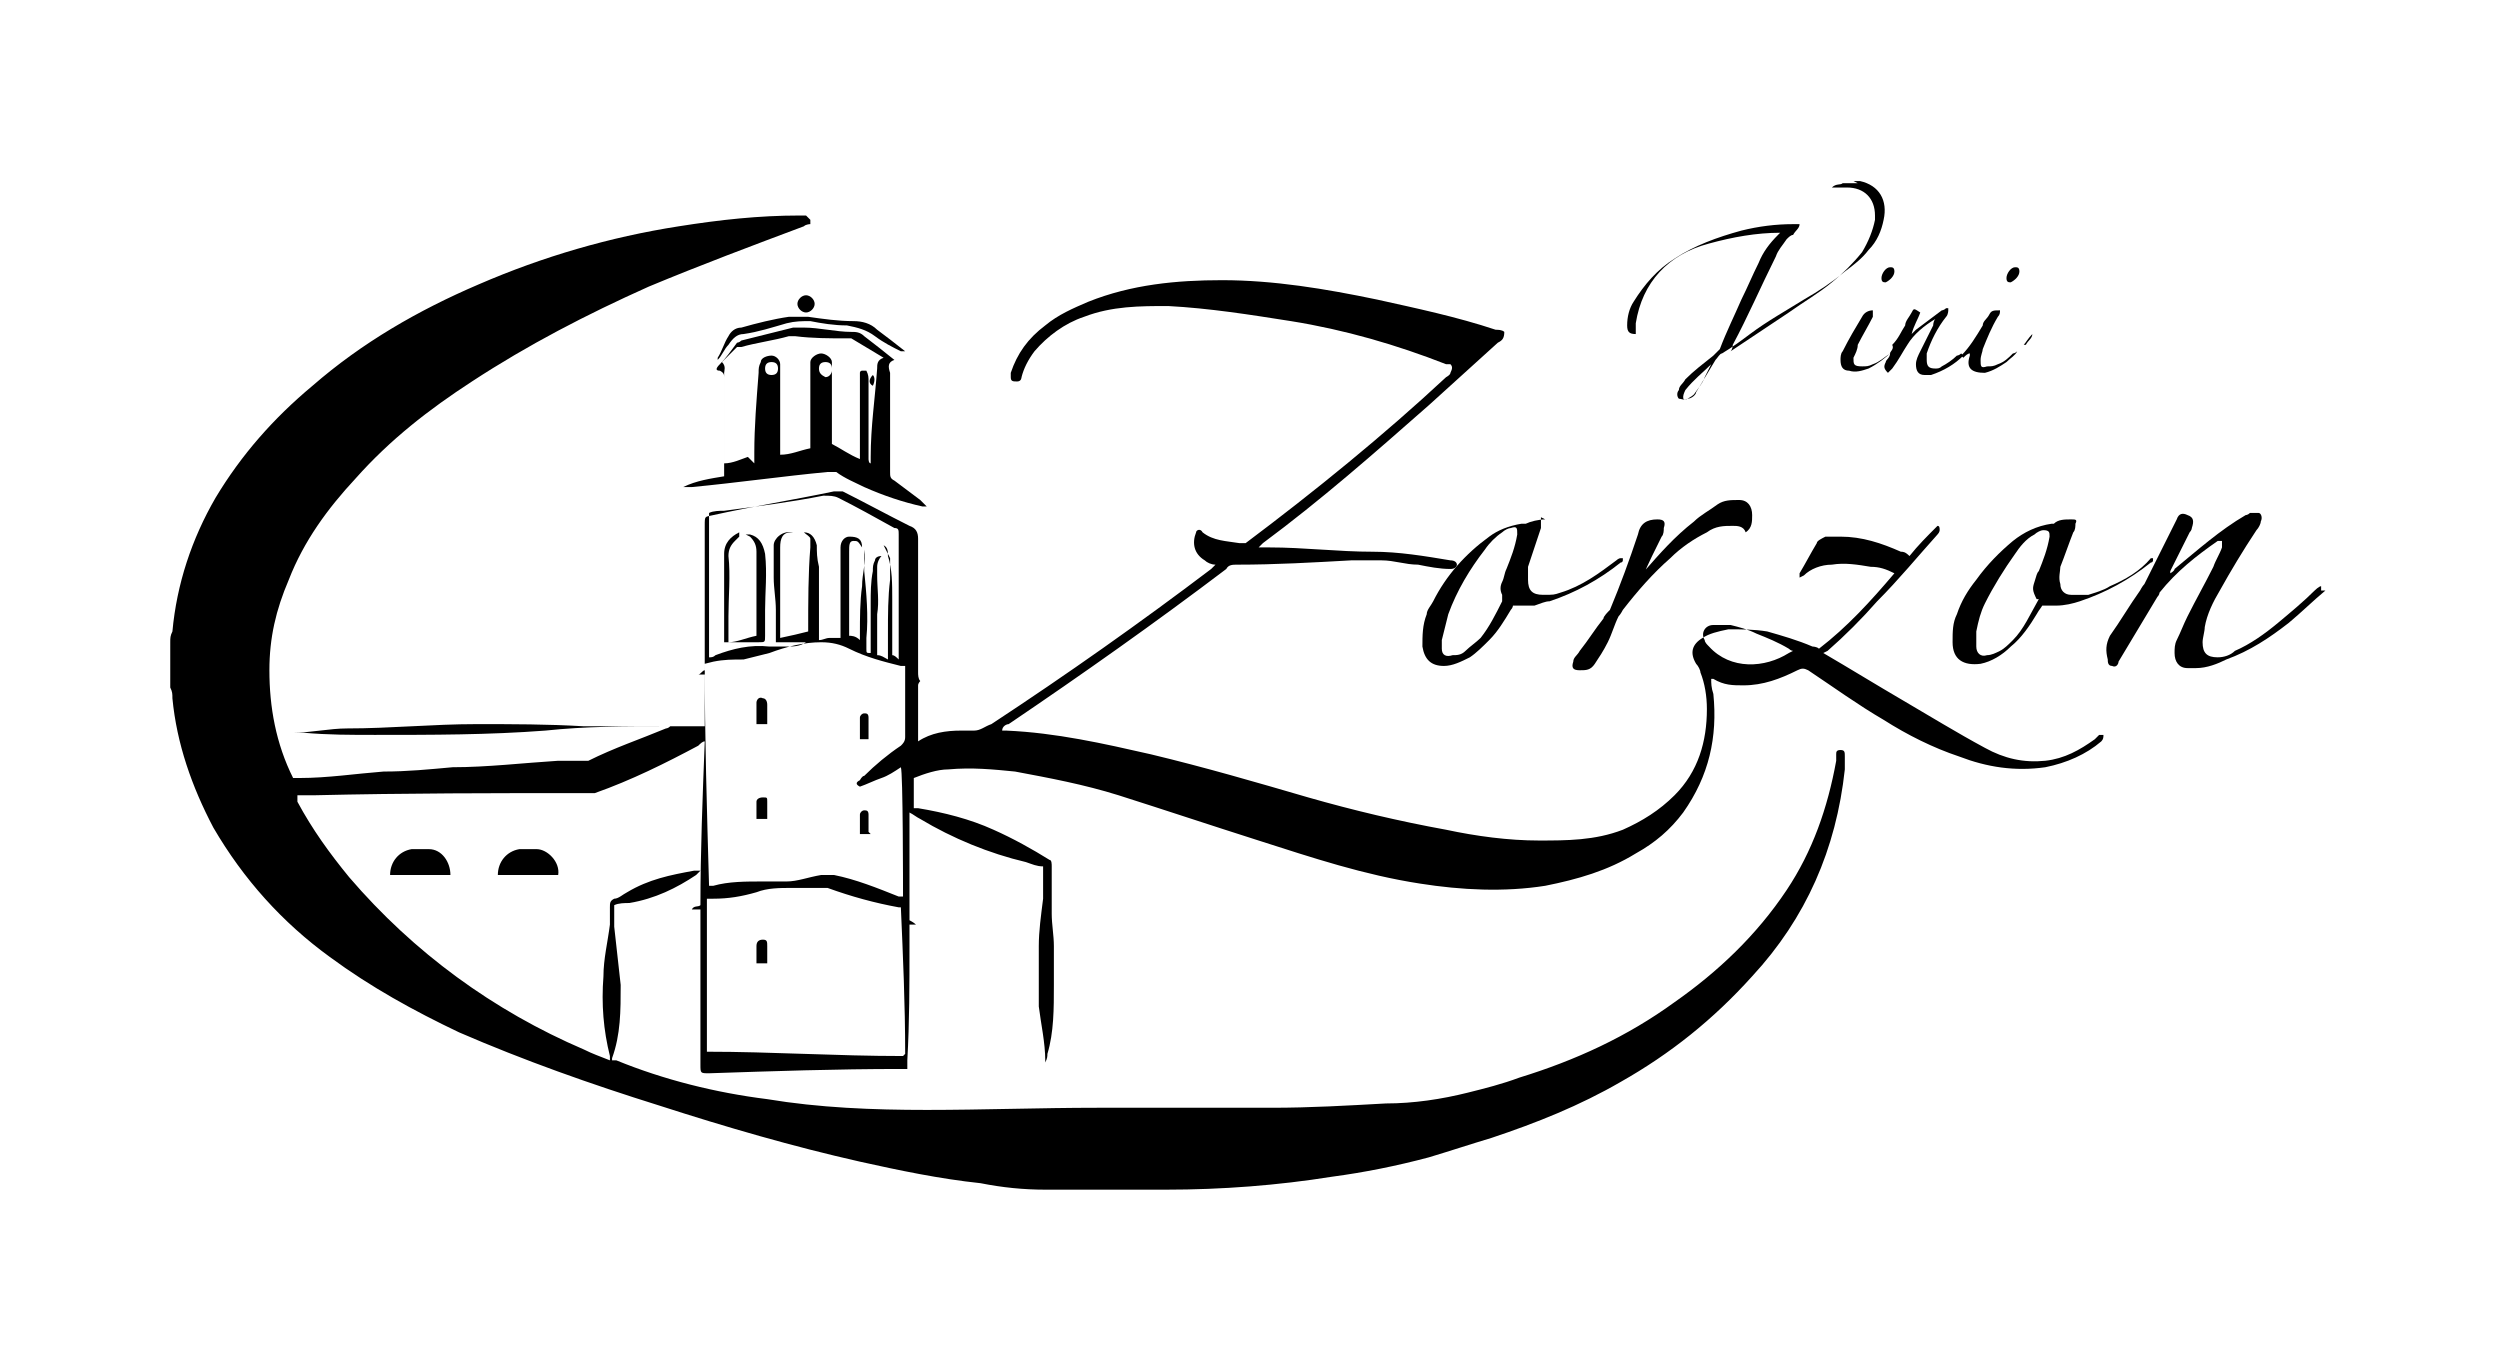 <?xml version="1.0" encoding="UTF-8"?>
<svg id="Livello_1" data-name="Livello 1" xmlns="http://www.w3.org/2000/svg" version="1.1" viewBox="0 0 116 62.9">
  <defs>
    <style>
      .cls-1 {
        fill: #000;
        stroke-width: 0px;
      }
    </style>
  </defs>
  <path class="cls-1" d="M7.9,29.8c0-.2,0-.3.1-.5.2-2.2.9-4.3,2-6.2,1.2-2,2.7-3.7,4.5-5.2,2.3-2,4.9-3.5,7.7-4.7,3-1.3,6.1-2.2,9.3-2.7,1.9-.3,3.7-.5,5.6-.5,0,0,.2,0,.3,0,0,0,.1.1.2.2,0,0,0,.2,0,.2,0,0-.2,0-.3.1-2.4.9-4.8,1.8-7.2,2.8-2.9,1.3-5.6,2.7-8.2,4.4-2,1.3-3.8,2.7-5.4,4.5-1.3,1.4-2.4,2.9-3.1,4.7-.6,1.4-.9,2.7-.9,4.2,0,1.7.3,3.4,1.1,5h.3c1.3,0,2.6-.2,3.9-.3,1.1,0,2.1-.1,3.2-.2,1.6,0,3.3-.2,4.9-.3.4,0,.7,0,1.1,0,.1,0,.2,0,.3,0,1.2-.6,2.4-1,3.6-1.5,0,0,.1,0,.2-.1,0,0-.1,0-.2,0-1.9,0-3.7,0-5.6.2-2.6.2-5.3.2-7.9.2-1.1,0-2.2,0-3.3-.1-.2,0-.5,0-.7,0,0,0,0,0,0,0,0,0,.1,0,.2,0,.8,0,1.7-.2,2.5-.2,2,0,4-.2,6-.2,1.7,0,3.3,0,5,.1,1.5,0,2.9,0,4.4,0,.3,0,.5,0,.8,0,.1,0,.3,0,.4,0v-2.4c0,0-.2,0-.3,0,.1,0,.2-.2.3-.2v-.4c0-2.1,0-4.2,0-6.3,0-.5,0-.4.4-.5,1.8-.4,3.7-.7,5.6-1.1.2,0,.3,0,.4,0,1,.5,2.1,1.1,3.1,1.6.3.1.4.3.4.6,0,2,0,4.1,0,6.2,0,.1,0,.3.1.4,0,0-.1.1-.1.2v2.6h0c.6-.4,1.3-.5,2-.5.2,0,.4,0,.6,0,.3,0,.5-.2.8-.3,3.5-2.3,6.9-4.7,10.2-7.2,0,0,.1-.1.2-.2-.2,0-.4-.1-.5-.2-.5-.3-.6-.8-.4-1.3,0-.1.2-.2.3,0,.5.4,1.1.4,1.7.5.1,0,.2,0,.3,0,3.2-2.4,6.4-5,9.3-7.7,0,0,.2-.1.2-.2.1-.2.1-.3,0-.4,0,0-.1,0-.2,0-2.3-.9-4.7-1.6-7.2-2-1.9-.3-3.8-.6-5.7-.7-1.3,0-2.6,0-3.9.5-.9.3-1.7.9-2.3,1.6-.3.4-.5.8-.6,1.2,0,0,0,.2-.2.2-.2,0-.3,0-.3-.2,0,0,0-.1,0-.2.3-.9.8-1.6,1.6-2.2.6-.5,1.3-.8,2-1.1,2-.8,4.1-1,6.2-1,2.4,0,4.8.4,7.2.9,1.8.4,3.7.8,5.5,1.4.1,0,.3,0,.4.1,0,.3-.1.4-.3.5-1.1,1-2.2,2-3.2,2.9-2.5,2.2-5,4.4-7.7,6.4,0,0-.1.1-.2.2.2,0,.3,0,.5,0,1.6,0,3.2.2,4.8.2,1.2,0,2.4.2,3.6.4.2,0,.3.1.3.2,0,.1-.1.2-.3.2-.5,0-1-.1-1.5-.2-.6,0-1.1-.2-1.7-.2-.5,0-.9,0-1.4,0-1.8.1-3.5.2-5.3.2-.2,0-.4,0-.5.2-3.3,2.5-6.7,4.9-10.1,7.2-.1,0-.3.1-.3.3,0,0,.1,0,.2,0,2.3.1,4.5.6,6.7,1.1,2.5.6,4.9,1.3,7.3,2,2.1.6,4.2,1.1,6.4,1.5,1.4.3,2.9.5,4.3.5,1.3,0,2.6,0,3.9-.5.9-.4,1.7-.9,2.4-1.6,1.1-1.1,1.5-2.5,1.5-4,0-.6-.1-1.2-.3-1.7,0-.1-.1-.3-.2-.4-.3-.5-.2-.9.3-1.2.3-.2.7-.3,1.2-.4.6,0,1.2,0,1.8.1.7.2,1.4.4,2.1.7,0,0,.2,0,.3.1,1.3-1,2.4-2.2,3.5-3.5-.4-.2-.7-.3-1.1-.3-.6-.1-1.2-.2-1.8-.1-.5,0-1,.2-1.3.5,0,0,0,0-.2.1,0-.1,0-.2,0-.2.3-.5.5-.9.8-1.4,0-.1.2-.2.4-.3.2,0,.5,0,.7,0,1,0,1.9.3,2.8.7.1,0,.2,0,.4.2.4-.5.8-.9,1.3-1.4.1,0,.1.1.1.2,0,0,0,.1-.1.2-.9,1-1.8,2.1-2.8,3.1-.7.8-1.5,1.6-2.3,2.3,0,0,0,0-.2.1,0,0,0,0,0,0,1.2.7,2.5,1.5,3.7,2.2s2.5,1.5,3.8,2.2c.9.5,1.8.7,2.8.6.9-.1,1.6-.5,2.3-1,0,0,.1-.1.2-.2,0,0,.1,0,.2,0,0,.1,0,.2-.1.3-.7.6-1.6,1-2.6,1.2-1.4.2-2.7,0-4-.5-1.2-.4-2.4-1-3.5-1.7-1.2-.7-2.3-1.5-3.5-2.3-.2-.1-.3-.1-.5,0-.8.4-1.6.7-2.5.7-.5,0-.9,0-1.4-.3,0,0,0,0-.1,0,0,0,0,0,0,0,0,.2,0,.4.1.7.2,2-.2,3.8-1.4,5.5-.6.8-1.3,1.4-2.2,1.9-1.3.8-2.7,1.2-4.2,1.5-1.9.3-3.9.2-5.8-.1-2.6-.4-5-1.2-7.5-2-2.2-.7-4.3-1.4-6.5-2.1-1.6-.5-3.2-.8-4.8-1.1-1-.1-2-.2-3.1-.1-.5,0-1.1.2-1.6.4v1.4c0,0,.1,0,.2,0,1.2.2,2.4.5,3.5,1,.9.4,1.8.9,2.6,1.4.1,0,.1.2.1.3,0,.7,0,1.5,0,2.2,0,.5.1,1,.1,1.5,0,.6,0,1.2,0,1.8,0,1.1,0,2.2-.3,3.2,0,.1,0,.2-.1.4,0,0,0,0,0-.1,0-.8-.2-1.7-.3-2.5,0-.9,0-1.9,0-2.8,0-.7.1-1.4.2-2.2,0-.5,0-1,0-1.5-.3,0-.5-.1-.8-.2-1.7-.4-3.4-1.1-4.9-2-.2-.1-.3-.2-.5-.3,0,1.7,0,3.3,0,5,0,0,.2.1.3.2-.1,0-.2,0-.3,0,0,0,0,0,0,0,0,.3,0,.6,0,1,0,1.8,0,3.5-.1,5.3,0,.1,0,.3,0,.4-.1,0-.2,0-.3,0-3,0-5.9.1-8.9.2-.4,0-.4,0-.4-.4,0-2.3,0-4.5,0-6.8v-.4c-.1,0-.3,0-.4,0,.1-.2.3-.1.4-.2,0-2.5.1-5,.2-7.6-.1,0-.2.1-.3.2-1.5.8-3.1,1.6-4.8,2.2-.1,0-.3,0-.4,0-4.2,0-8.4,0-12.6.1h-.8c0,.1,0,.2,0,.3.7,1.3,1.5,2.4,2.4,3.5,3,3.5,6.7,6.2,10.9,8,.4.2.7.3,1.2.5,0,0,0-.1,0-.2-.3-1.2-.4-2.4-.3-3.7,0-.8.2-1.6.3-2.4,0-.3,0-.5,0-.8,0-.2,0-.3.2-.4.2,0,.4-.2.6-.3,1-.6,2-.8,3.1-1,0,0,.2,0,.3,0l-.2.2c-.9.6-1.9,1.1-3.1,1.3-.2,0-.5,0-.7.1,0,.4,0,.7,0,1,.1.9.2,1.8.3,2.7,0,1.2,0,2.3-.4,3.4,0,0,0,0,0,.1,0,0,.1,0,.2,0,2.2.9,4.6,1.5,7,1.8,2.4.4,4.9.5,7.4.5,2.6,0,5.3-.1,7.9-.1,2.7,0,5.4,0,8.1,0,1.8,0,3.5-.1,5.3-.2,1.3,0,2.6-.2,3.8-.5.8-.2,1.6-.4,2.4-.7,2.6-.8,5-1.9,7.2-3.5,2-1.4,3.8-3.1,5.2-5.2,1.2-1.8,1.9-3.8,2.3-6,0-.1,0-.2,0-.3,0-.1,0-.2.2-.2s.2.1.2.3,0,.4,0,.6c-.4,3.7-1.8,6.9-4.3,9.6-1.8,2-3.8,3.6-6.1,4.9-1.9,1.1-3.9,1.9-6,2.6-1,.3-1.9.6-2.9.9-1.5.4-3,.7-4.5.9-2.5.4-5.1.6-7.7.6-.1,0-.2,0-.3,0h-5c-.1,0-.2,0-.3,0-1,0-2-.1-3-.3-1.9-.2-3.8-.6-5.6-1-3.1-.7-6.2-1.6-9.3-2.6-3.2-1-6.3-2.1-9.3-3.4-2.1-1-4.1-2.1-6-3.5-2.2-1.6-4-3.6-5.4-6-1-1.9-1.7-3.9-1.9-6,0-.2,0-.3-.1-.5,0-.6,0-1.2,0-1.7ZM41,25.3c.2.1.2.3.2.5.2.6.2,1.3.2,2,0,.7,0,1.4,0,2.1,0,.2,0,.3,0,.5.1,0,.2.1.3.2,0,0,0-.1,0-.2,0-1.9,0-3.7,0-5.6,0-.2,0-.3-.2-.3-.9-.5-1.8-1-2.6-1.4-.2-.1-.4-.1-.7-.1-1.5.3-3.1.5-4.6.7-.2,0-.5,0-.7.1,0,2.2,0,4.5,0,6.7.1,0,.2,0,.3-.1.8-.3,1.6-.5,2.5-.4.3,0,.5,0,.8,0,.3,0,.6,0,.9-.2-.4,0-.9,0-1.4,0v-.3c0-.4,0-.8,0-1.2,0-.5-.1-1-.1-1.5s0-1,0-1.5c0-.3.4-.7.9-.6,0,0,0,0-.1,0-.4,0-.5.3-.5.7,0,0,0,.2,0,.3,0,.6,0,1.2,0,1.8,0,.6,0,1.2,0,1.8,0,0,0,.2,0,.3.5-.1.9-.2,1.3-.3h0c0-1.4,0-2.7.1-3.9,0-.1,0-.3,0-.4,0-.1-.2-.2-.3-.3.3,0,.5.2.6.6,0,.3,0,.6.1,1,0,.9,0,1.8,0,2.8v.6c.2,0,.3-.1.5-.1.2,0,.3,0,.5,0,0-.2,0-.5,0-.7,0-.8,0-1.6,0-2.4,0-.4,0-.7,0-1.1,0-.3.2-.5.4-.5.4,0,.6.1.6.5,0,0,0,0,0,0-.2-.3-.2-.3-.4-.3-.2,0-.2.2-.2.5,0,.5,0,1,0,1.5,0,.8,0,1.6,0,2.4.1,0,.3,0,.5.2v-.3c0-.7,0-1.5.1-2.2,0-.6.2-1.1.1-1.7,0,0,0,.2,0,.3,0,.2,0,.5,0,.7.1,1,.2,2.1.1,3.1,0,.1,0,.3,0,.5s0,.2.2.2c0,0,0-.1,0-.2,0-.4,0-.8,0-1.2,0-.3,0-.6,0-.9,0-.5,0-1,.1-1.5,0-.2,0-.3.1-.5,0-.1.1-.2.3-.2-.1.1-.2.3-.2.5s0,.3,0,.4c0,.6.1,1.2,0,1.8,0,.3,0,.5,0,.8,0,.3,0,.7,0,1.1.2,0,.3.1.5.2v-1.2c0-.9,0-1.7.1-2.5,0-.4,0-.7,0-1ZM32.7,30.8c0,3.4.1,6.8.2,10.3,0,0,.1,0,.2,0,.7-.2,1.5-.2,2.3-.2.3,0,.7,0,1.1,0,.5,0,1-.2,1.6-.3.2,0,.4,0,.6,0,1,.2,2,.6,3,1,0,0,.1,0,.2,0,0-.4,0-5.8-.1-6-.3.2-.6.4-.9.5s-.7.3-1,.4c-.2-.1-.2-.2,0-.3,0,0,.1-.2.2-.2.5-.5,1.1-1,1.7-1.4.1-.1.2-.2.2-.4,0-1,0-2,0-3s0-.2,0-.3c0,0-.2,0-.2,0-.8-.2-1.6-.4-2.4-.8-.4-.2-.8-.3-1.3-.3-.8,0-1.6.2-2.4.5-.4.1-.8.2-1.2.3-.5,0-.9,0-1.4.1ZM42,48.9c0-2.3-.1-4.5-.2-6.8,0,0,0,0-.1,0-1.1-.2-2.2-.5-3.3-.9,0,0-.2,0-.3,0-.5,0-.9,0-1.4,0-.5,0-1.1,0-1.6.2-.7.2-1.3.3-2,.3h-.3v7.1c3,0,6,.2,9.1.2ZM83.2,30.2c0,0-.1,0-.2-.1-.5-.3-1-.5-1.5-.7-.4-.2-.8-.3-1.2-.4-.2,0-.5,0-.8,0-.4,0-.6.4-.4.7,0,.1.1.2.2.3,1,1.1,2.6,1,3.7.3Z"/>
  <path class="cls-1" d="M107.9,27.4c-.6.5-1.1,1-1.7,1.5-.9.7-1.8,1.3-2.9,1.7-.4.2-.9.4-1.4.4-.1,0-.3,0-.4,0-.4,0-.6-.3-.6-.7,0-.2,0-.4.1-.6.2-.4.3-.7.5-1.1.4-.8.8-1.5,1.2-2.3.1-.3.3-.6.4-.9,0,0,0-.2,0-.3-.1,0-.2,0-.2,0-1,.7-1.9,1.4-2.7,2.4,0,0,0,.1-.1.2-.6,1-1.2,2-1.8,3,0,.1-.1.3-.3.2-.2,0-.2-.2-.2-.3-.1-.4-.1-.7.1-1.1.5-.7.9-1.4,1.4-2.1,0,0,.1-.2.2-.3.5-1,1-2,1.5-3,0,0,0,0,0,0,.1-.3.3-.3.5-.2.3.1.3.3.2.6,0,0,0,.1-.1.2-.3.6-.6,1.2-.9,1.8,0,0,0,0,0,.1,0,0,.2-.1.2-.2,1.1-.9,2.1-1.8,3.3-2.5,0,0,.1,0,.2-.1.1,0,.3,0,.4,0s.2.2.1.4c0,.1-.1.3-.2.4-.6.9-1.2,1.9-1.7,2.8-.3.5-.6,1.1-.7,1.7,0,.2-.1.5-.1.7,0,.5.2.7.7.7.3,0,.6-.1.8-.3.7-.3,1.4-.8,2-1.3.6-.5,1.2-1,1.7-1.5,0,0,.2-.2.3-.2,0,0,0,.1,0,.2Z"/>
  <path class="cls-1" d="M86,8.4c0,0,.2,0,.3,0,.9.2,1.3.9,1.1,1.8-.1.5-.3,1-.7,1.4-.3.4-.7.7-1.1,1-.6.5-1.2.9-1.9,1.3-.8.5-1.7,1-2.5,1.6-.4.3-.8.6-1.3.9-.1,0-.2.2-.3.3-.3.5-.6,1-.9,1.5,0,.1-.2.3-.4.3-.1.1-.3,0-.4,0-.1-.1-.1-.3,0-.4,0-.2.2-.3.3-.5.4-.4.8-.7,1.3-1.1.1-.1.2-.2.3-.3.3-.8.7-1.6,1-2.3.3-.6.5-1.1.8-1.7.2-.5.5-.9.9-1.3,0,0,0,0,.1-.1,0,0,0,0,0,0-1.1,0-2.2.2-3.3.5-1.9.5-3.1,1.8-3.4,3.7,0,.1,0,.3,0,.5-.3,0-.4-.1-.4-.4,0-.4.1-.8.3-1.1.5-.8,1.1-1.5,1.9-2,.9-.6,2-1,3.1-1.3.8-.2,1.6-.3,2.4-.3s.2,0,.3,0c0,.2-.2.3-.3.5-.1,0-.2.1-.3.2-.2.3-.4.5-.5.8-.7,1.4-1.3,2.8-2,4.1,0,0,0,.2-.1.3,0,0,0,0,0,0,.9-.6,1.8-1.2,2.7-1.8.7-.5,1.4-.9,2-1.4.5-.4,1-.9,1.4-1.4.3-.5.5-1,.6-1.5v-.2c0-.8-.5-1.3-1.3-1.3s-.4,0-.7,0c.2-.2.4-.1.5-.2.3,0,.5,0,.7,0ZM79.4,16.9s0,0,0,0c-.4.4-.8.7-1.2,1.2,0,0-.1.2-.1.3,0,.1,0,.2.2.1,0,0,.2-.1.3-.2.2-.3.4-.5.5-.8.1-.2.2-.4.3-.6Z"/>
  <path class="cls-1" d="M31.7,22.6c.6-.3,1.3-.4,1.9-.5,0-.3,0-.7,0-1,0-1.1,0-2.2,0-3.3,0-.1,0-.2,0-.3s0-.2-.2-.3c-.2,0-.2-.1,0-.3.3-.3.5-.6.8-1,0,0,.1,0,.2-.1.8-.2,1.6-.4,2.4-.6.2,0,.3,0,.5,0,.7,0,1.5.2,2.2.2.2,0,.4,0,.6.2.4.3.9.7,1.4,1.1-.3.1-.3.3-.2.6,0,1.6,0,3.1,0,4.6,0,.2,0,.3.2.4.4.3.8.6,1.2.9,0,0,.1.1.3.3-.1,0-.2,0-.2,0-.9-.2-1.8-.5-2.7-.9-.4-.2-.9-.4-1.3-.7-.1,0-.2,0-.4,0-2.1.2-4.2.5-6.3.7-.2,0-.4,0-.5,0ZM35,21.5c0-.2,0-.3,0-.5,0-1.2.1-2.4.2-3.7,0-.2,0-.3.1-.5,0-.2.3-.3.5-.3.2,0,.4.2.4.4,0,.2,0,.3,0,.5,0,1.2,0,2.3,0,3.4v.3c.5,0,.9-.2,1.4-.3v-.3c0-1.1,0-2.2,0-3.3,0-.1,0-.3,0-.4,0-.2.3-.4.5-.4s.5.2.5.4c0,.1,0,.3,0,.4,0,1,0,1.9,0,2.9v.5c.4.2.8.5,1.3.7v-.4c0-1,0-2.1,0-3.1,0-.2,0-.3,0-.5,0,0,0-.1.1-.1,0,0,.1,0,.2,0,.1.2.1.3.1.5v3.6c0,0,0,.2.1.2,0-.1,0-.2,0-.3,0-1.4.2-2.7.3-4.1,0-.2,0-.4.3-.5-.5-.3-1-.6-1.5-.9,0,0-.1,0-.2,0-.8,0-1.6,0-2.4-.1-.1,0-.2,0-.3,0-.7.2-1.5.3-2.2.5,0,0-.2,0-.2,0-.2.2-.4.4-.7.7.2.2.1.4.1.5,0,1.3,0,2.5,0,3.8s0,.2,0,.4c.4,0,.8-.2,1.1-.3ZM38.6,17.1c0-.2-.1-.3-.3-.3-.2,0-.3.1-.3.3,0,.2.1.3.3.4.2,0,.3-.2.3-.3ZM35.8,16.8c-.2,0-.3.1-.3.3s.1.3.3.3.3-.1.3-.3-.1-.3-.3-.3ZM40.5,17.4c-.2.2-.2.4,0,.5.1-.2.1-.4,0-.5Z"/>
  <path class="cls-1" d="M94.8,28c0,.1-.2.3-.3.5-.3.5-.7,1.1-1.2,1.5-.4.4-.9.7-1.4.8h0c-.8.1-1.3-.2-1.3-1,0-.5,0-.9.2-1.3.2-.6.5-1.1.9-1.6.5-.7,1.1-1.3,1.7-1.8.5-.4,1.1-.7,1.8-.8,0,0,0,0,.1,0,.2-.2.5-.2.8-.2.2,0,.3,0,.2.2,0,.1,0,.3-.1.4-.2.5-.4,1.1-.6,1.6,0,.2-.1.5,0,.8,0,.3.2.5.5.5.3,0,.5,0,.8,0,.3-.1.7-.2,1-.4.7-.3,1.4-.7,1.9-1.3,0,0,0,0,0,0s.1,0,.1,0c0,0,0,0,0,.1,0,0,0,.1-.1.1-1,.8-2.1,1.4-3.3,1.8-.3.1-.7.2-1.1.2-.2,0-.4,0-.7,0ZM94.5,27.8c-.2-.4-.2-.5-.1-.8s.1-.4.2-.5c.2-.5.4-1,.5-1.6,0-.2,0-.3-.3-.3-.1,0-.3.1-.4.2-.4.2-.7.6-.9.9-.5.7-1,1.5-1.4,2.3-.2.4-.3.8-.4,1.3,0,.2,0,.5,0,.7,0,.3.2.5.5.4.2,0,.4-.1.6-.2.2-.1.4-.3.6-.5.5-.5.8-1.2,1.2-1.9Z"/>
  <path class="cls-1" d="M71.5,24c0,.2,0,.3,0,.5-.2.6-.4,1.2-.6,1.8,0,.2,0,.4,0,.6,0,.5.2.7.7.7s.5,0,.8-.1c1-.3,1.8-.9,2.6-1.5,0,0,.1-.1.2-.1,0,0,.1,0,.1,0s0,0,0,.1c0,0,0,.1-.1.1-1,.8-2.1,1.4-3.3,1.8-.2,0-.4.1-.7.2-.3,0-.7,0-1,0,0,0,0,.1-.1.2-.3.5-.6,1-1,1.4-.3.3-.6.6-.9.8-.4.2-.8.4-1.2.4-.6,0-.9-.3-1-.9,0-.5,0-1,.2-1.5,0-.2.2-.4.3-.6.6-1.2,1.5-2.2,2.6-3,.4-.3.9-.5,1.5-.6,0,0,.1,0,.2,0,.2-.1.6-.2.9-.2ZM66.9,29.8c0,0,0,.2,0,.3,0,.3.2.4.5.3.2,0,.4,0,.6-.2.2-.2.5-.4.7-.6.4-.5.7-1.1,1-1.7,0-.1,0-.2,0-.3-.1-.2-.1-.4,0-.6s.1-.4.2-.6c.2-.5.4-1,.5-1.6,0-.3,0-.4-.3-.3-.1,0-.3.1-.4.2-.3.2-.6.5-.8.8-.7.9-1.3,1.9-1.7,3-.1.4-.2.8-.3,1.2Z"/>
  <path class="cls-1" d="M75.9,26.9c.1-.1.3-.3.4-.4.7-.8,1.4-1.6,2.3-2.3.3-.3.7-.5,1.1-.8.3-.2.6-.2,1-.2.4,0,.6.3.6.7,0,.3,0,.6-.3.8,0,0,0,0,0,0-.1-.3-.4-.3-.6-.3-.4,0-.8,0-1.2.3-.6.3-1.2.7-1.7,1.2-.8.7-1.5,1.5-2.2,2.4,0,0-.1.2-.2.3-.2.4-.3.8-.5,1.2-.2.4-.4.7-.6,1s-.4.3-.7.3c-.3,0-.4-.1-.3-.4,0-.2.2-.3.3-.5.4-.5.7-1,1.1-1.5,0-.1.2-.3.3-.4.5-1.2.9-2.3,1.3-3.5.1-.5.4-.7.9-.7.3,0,.4.1.3.4,0,.1,0,.3-.1.4-.3.6-.6,1.2-.9,1.9,0,0,0,.2-.1.3,0,0,0,0,0,0Z"/>
  <path class="cls-1" d="M91.1,16.5c-.4.4-.9.7-1.5.9-.1,0-.2,0-.3,0-.3,0-.4-.2-.4-.5,0-.2.1-.4.2-.6.2-.4.4-.8.6-1.2,0,0,0-.2.1-.3,0,0,0,0,0,0-.5.3-1,.7-1.3,1.2-.2.3-.4.7-.7,1.1,0,0-.1.1-.2.2-.2-.2-.2-.3-.1-.5,0-.1.2-.2.2-.4,0-.1.2-.2.1-.4,0,0,0,0,0,0,.3-.3.4-.6.6-.9,0-.2.2-.4.3-.6.1-.2.1-.2.4,0-.1.3-.3.6-.4,1,0,0,0,0,0,0,0,0,.1-.1.2-.2.4-.3.8-.6,1.2-.9,0,0,.1,0,.2-.1,0,0,.1,0,.1,0,0,0,0,.1,0,.1,0,0,0,.2-.1.3-.4.5-.7,1.1-.9,1.7,0,.1,0,.2,0,.3,0,.3.1.4.4.4.1,0,.2,0,.3-.1.2-.1.5-.3.7-.5,0,0,.1,0,.2-.1,0,0,0,0,0,0Z"/>
  <path class="cls-1" d="M23.1,40.6c0-.6.4-1.1,1-1.2.3,0,.5,0,.8,0,.5,0,1.1.6,1,1.2h-2.9Z"/>
  <path class="cls-1" d="M21,40.6h-2.9c0-.6.4-1.1,1-1.2.3,0,.5,0,.8,0,.6,0,1,.6,1,1.2Z"/>
  <path class="cls-1" d="M33.3,16.6c.2-.3.3-.7.5-1,.1-.2.3-.4.6-.4.7-.2,1.5-.4,2.2-.5.3,0,.6,0,.9,0,.7.1,1.4.2,2.1.2.4,0,.8.1,1.1.4.4.3.8.6,1.3,1,0,0,0,0,0,0,0,0-.1,0-.2,0-.4-.2-.8-.4-1.2-.7-.4-.3-.8-.4-1.3-.5-.6,0-1.2-.1-1.7-.2-.4,0-.7,0-1.1.1-.7.2-1.3.4-2,.5-.3,0-.5.2-.7.5-.2.2-.3.5-.5.7,0,0,0,0,0,0Z"/>
  <path class="cls-1" d="M91,16.5c.4-.4.7-.9,1-1.4,0-.2.2-.3.3-.5s.2-.2.5-.2c0,.1,0,.2-.1.3-.3.5-.5,1-.7,1.5,0,.1-.1.3-.1.5,0,.3,0,.4.3.3.2,0,.3,0,.5-.1.3-.1.5-.3.7-.5,0,0,.1,0,.2-.1-.1.2-.3.3-.5.5-.3.2-.6.4-1,.5-.6,0-.9-.2-.7-.8,0,0,0,0,0-.1-.1,0-.2.1-.3.2,0,0,0,0,0,0Z"/>
  <path class="cls-1" d="M87.8,16.3c-.3.3-.7.6-1.1.8-.3.1-.6.2-.9.1-.3,0-.4-.2-.4-.5,0-.1,0-.3.1-.4.3-.6.6-1.1.9-1.6.1-.2.3-.3.5-.3,0,.1,0,.2,0,.3-.2.4-.5.9-.7,1.3,0,.2-.1.4-.2.6,0,.3,0,.4.4.4.2,0,.3,0,.5-.1.3-.1.5-.3.8-.5,0,0,.1-.1.2-.1,0,0,0,0,0,0Z"/>
  <path class="cls-1" d="M37.8,14.1c0,.2-.2.4-.4.4s-.4-.2-.4-.4c0-.2.2-.4.4-.4s.4.2.4.4Z"/>
  <path class="cls-1" d="M93.7,12.6c0,.2-.2.4-.4.5-.1,0-.2,0-.2-.2,0-.2.2-.5.4-.5.1,0,.2,0,.2.2Z"/>
  <path class="cls-1" d="M87.9,12.6c0,.2-.2.4-.4.5-.1,0-.2,0-.2-.2,0-.2.2-.5.4-.5.1,0,.2,0,.2.2Z"/>
  <path class="cls-1" d="M93.9,16c.1-.1.2-.3.4-.5,0,.2-.2.3-.3.5,0,0,0,0,0,0Z"/>
  <path class="cls-1" d="M35.6,33.6h-.5v-1c0-.1.1-.3.3-.2.1,0,.2.1.2.3,0,.3,0,.7,0,1Z"/>
  <path class="cls-1" d="M39.9,34.3v-1c0-.1.1-.2.2-.2s.2,0,.2.2c0,.3,0,.7,0,1h-.5Z"/>
  <path class="cls-1" d="M35.6,38h-.5c0-.3,0-.6,0-.8,0-.1.1-.2.3-.2s.2,0,.2.2v.8Z"/>
  <path class="cls-1" d="M40.4,38.7h-.5c0-.3,0-.6,0-.9,0-.1.1-.2.2-.2.1,0,.2,0,.2.2,0,.3,0,.5,0,.8Z"/>
  <path class="cls-1" d="M35.1,44.8v-.9c0-.2.1-.3.3-.3s.2.1.2.3c0,.3,0,.5,0,.8-.1,0-.3,0-.5,0Z"/>
  <path class="cls-1" d="M34.3,24.9c0,0-.1.1-.2.2-.2.2-.3.4-.3.7.1.9,0,1.9,0,2.8,0,.4,0,.8,0,1.2.4,0,.8-.2,1.3-.3v-.3c0-.8,0-1.6,0-2.4,0-.3,0-.6,0-.9,0-.1,0-.2,0-.3,0-.3-.1-.5-.3-.7,0,0-.2-.1-.2-.1,0,0,.1,0,.2,0,.4.1.6.4.7.9.1.9,0,1.8,0,2.6,0,.4,0,.8,0,1.2,0,.3,0,.3-.3.3-.5,0-.9,0-1.4,0,0,0-.1,0-.2,0,0,0,0-.1,0-.2,0-.6,0-1.3,0-1.9,0-.7,0-1.3,0-2,0-.5.3-.8.7-1Z"/>
  <path class="cls-1" d="M41,25.3h-.4c.1,0,.2,0,.4,0Z"/>
</svg>